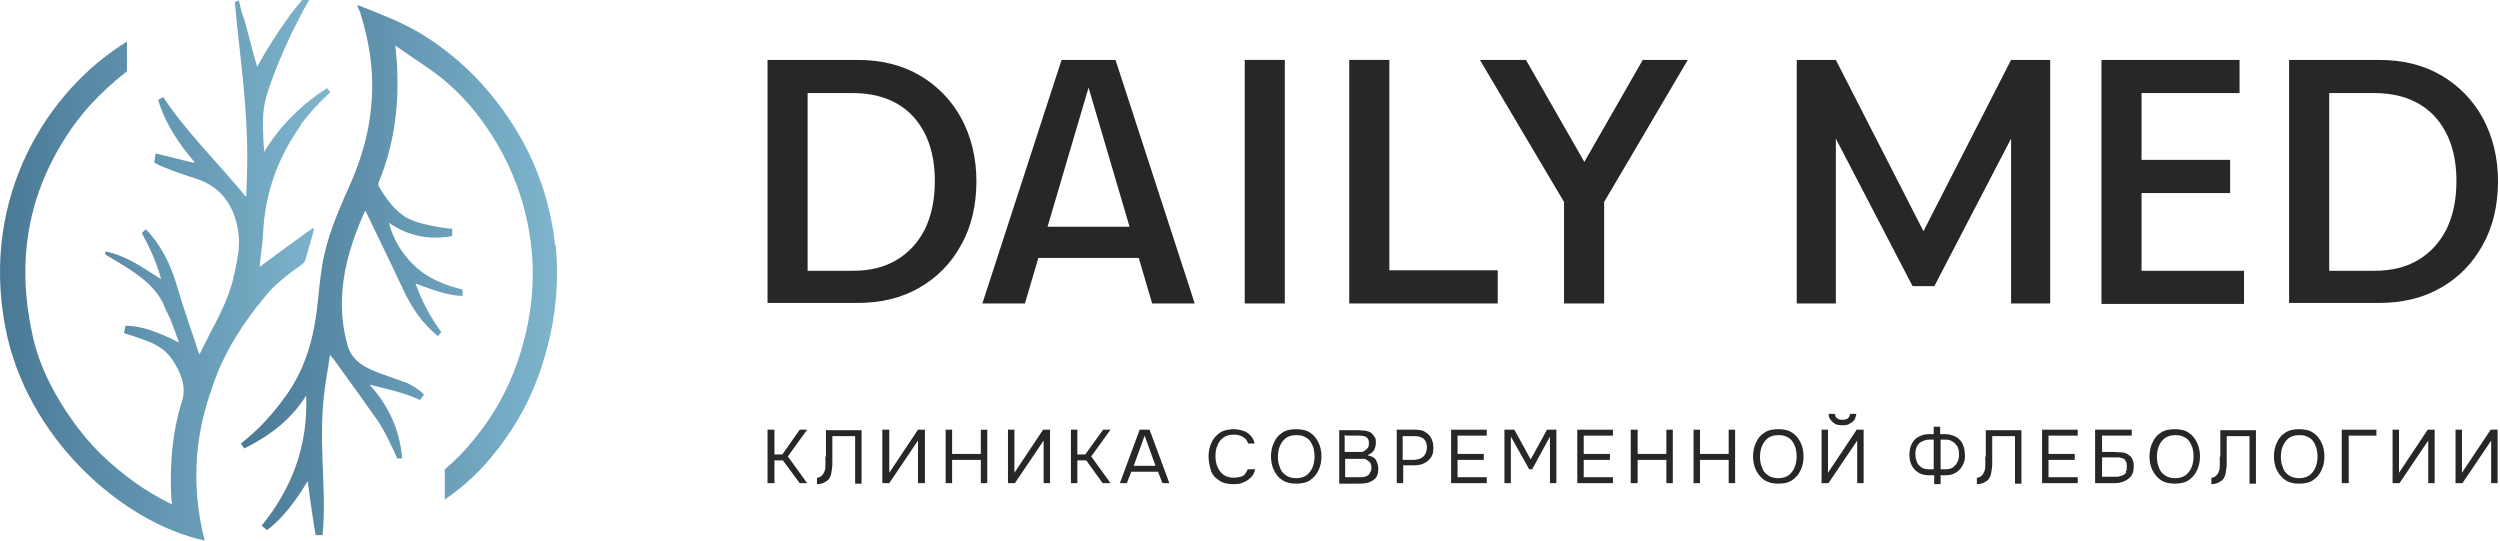 <?xml version="1.0" encoding="UTF-8"?> <svg xmlns="http://www.w3.org/2000/svg" width="148" height="32" viewBox="0 0 148 32" fill="none"><path d="M45.438 17.965V3.547H50.742C52.148 3.547 53.379 3.84 54.434 4.455C55.489 5.071 56.309 5.92 56.896 6.975C57.482 8.06 57.804 9.32 57.804 10.726C57.804 12.133 57.511 13.422 56.896 14.507C56.309 15.591 55.46 16.441 54.434 17.027C53.379 17.642 52.148 17.935 50.742 17.935H45.438V17.965ZM47.811 16.03H50.478C51.504 16.03 52.353 15.825 53.086 15.386C53.819 14.946 54.346 14.36 54.756 13.569C55.137 12.778 55.342 11.84 55.342 10.726C55.342 9.085 54.903 7.825 54.053 6.888C53.203 5.979 52.002 5.51 50.478 5.51H47.811V16.03Z" fill="#272727"></path><path d="M62.845 3.547H64.926L60.676 17.965H58.156L62.845 3.547ZM61.644 13.422H67.153L67.915 15.268H60.882L61.614 13.422H61.644ZM63.959 3.547H66.039L70.728 17.965H68.208L63.959 3.547Z" fill="#272727"></path><path d="M73.688 3.547H76.061V17.965H73.688V3.547Z" fill="#272727"></path><path d="M79.875 3.547H82.249V16.001H88.666V17.965H79.875V3.547Z" fill="#272727"></path><path d="M92.591 11.957L87.609 3.547H90.335L93.793 9.584L97.251 3.547H99.917L94.965 11.957V17.965H92.591V11.957Z" fill="#272727"></path><path d="M106.367 3.547H108.682L113.869 13.686L119.056 3.547H121.371V17.965H119.056V8.206L114.514 16.939H113.224L108.682 8.206V17.965H106.367V3.547Z" fill="#272727"></path><path d="M124.436 3.547H132.582V5.51H126.78V9.466H132.025V11.43H126.78V16.03H132.846V17.994H124.406V3.576L124.436 3.547Z" fill="#272727"></path><path d="M135.516 17.965V3.547H140.82C142.226 3.547 143.457 3.84 144.512 4.455C145.567 5.071 146.388 5.92 146.974 6.975C147.56 8.06 147.882 9.32 147.882 10.726C147.882 12.133 147.589 13.422 146.974 14.507C146.388 15.591 145.538 16.441 144.512 17.027C143.457 17.642 142.226 17.935 140.82 17.935H135.516V17.965ZM137.889 16.03H140.556C141.582 16.03 142.431 15.825 143.164 15.386C143.897 14.946 144.424 14.36 144.834 13.569C145.215 12.778 145.421 11.84 145.421 10.726C145.421 9.085 144.981 7.825 144.131 6.888C143.281 5.979 142.08 5.51 140.556 5.51H137.889V16.03Z" fill="#272727"></path><path d="M47.782 25.438H47.342L46.317 26.903H45.848V25.438H45.438V28.602H45.848V27.254H46.346L47.342 28.602H47.782L46.639 27.02L47.782 25.438Z" fill="#272727"></path><path d="M48.865 27.02C48.865 27.108 48.865 27.196 48.865 27.313C48.865 27.401 48.865 27.518 48.865 27.606C48.865 27.694 48.865 27.782 48.807 27.899C48.807 27.958 48.748 28.016 48.719 28.075C48.69 28.134 48.631 28.163 48.572 28.221C48.514 28.251 48.455 28.28 48.367 28.28V28.661C48.514 28.661 48.66 28.632 48.777 28.573C48.895 28.514 48.983 28.456 49.041 28.397C49.129 28.28 49.188 28.163 49.217 27.987C49.246 27.811 49.276 27.635 49.276 27.43C49.276 27.225 49.276 27.02 49.276 26.815V25.818H50.624V28.632H51.005V25.467H48.895V27.049L48.865 27.02Z" fill="#272727"></path><path d="M52.645 27.987V25.438H52.234V28.602H52.645L54.344 26.082V28.602H54.755V25.438H54.344L52.645 27.987Z" fill="#272727"></path><path d="M58.065 26.873H56.365V25.438H55.984V28.602H56.365V27.225H58.065V28.602H58.446V25.438H58.065V26.873Z" fill="#272727"></path><path d="M60.053 27.987V25.438H59.672V28.602H60.082L61.782 26.082V28.602H62.163V25.438H61.752L60.053 27.987Z" fill="#272727"></path><path d="M65.743 25.438H65.303L64.248 26.903H63.779V25.438H63.398V28.602H63.779V27.254H64.307L65.274 28.602H65.743L64.6 27.02L65.743 25.438Z" fill="#272727"></path><path d="M67.469 25.438L66.297 28.602H66.707L66.971 27.928H68.553L68.817 28.602H69.227L68.055 25.438H67.498H67.469ZM67.117 27.577L67.762 25.789L68.407 27.577H67.088H67.117Z" fill="#272727"></path><path d="M73.745 28.046C73.657 28.134 73.569 28.192 73.452 28.221C73.334 28.251 73.188 28.28 73.041 28.28C72.807 28.28 72.602 28.221 72.426 28.104C72.279 27.987 72.162 27.84 72.074 27.635C71.986 27.43 71.957 27.225 71.957 26.991C71.957 26.756 71.986 26.551 72.074 26.375C72.133 26.199 72.25 26.024 72.426 25.906C72.573 25.789 72.778 25.73 73.041 25.73C73.305 25.73 73.452 25.789 73.598 25.877C73.745 25.965 73.833 26.082 73.891 26.258H74.272C74.243 26.082 74.155 25.936 74.067 25.819C73.95 25.701 73.833 25.584 73.657 25.525C73.481 25.467 73.276 25.408 73.041 25.408C72.807 25.408 72.426 25.467 72.221 25.613C72.016 25.76 71.84 25.936 71.723 26.199C71.606 26.434 71.547 26.727 71.547 27.02C71.547 27.313 71.606 27.606 71.693 27.87C71.781 28.134 71.957 28.309 72.192 28.456C72.397 28.602 72.69 28.661 73.012 28.661C73.334 28.661 73.452 28.632 73.627 28.544C73.803 28.485 73.95 28.368 74.067 28.251C74.184 28.134 74.272 27.958 74.302 27.782H73.862C73.833 27.87 73.774 27.987 73.686 28.046H73.745Z" fill="#272727"></path><path d="M77.557 25.613C77.352 25.467 77.059 25.408 76.737 25.408C76.414 25.408 76.121 25.467 75.916 25.613C75.682 25.76 75.535 25.936 75.418 26.199C75.301 26.434 75.242 26.727 75.242 27.02C75.242 27.313 75.301 27.606 75.418 27.84C75.535 28.075 75.682 28.28 75.916 28.427C76.151 28.573 76.414 28.632 76.737 28.632C77.059 28.632 77.352 28.573 77.557 28.427C77.762 28.28 77.938 28.104 78.055 27.84C78.173 27.606 78.231 27.313 78.231 27.02C78.231 26.727 78.173 26.434 78.055 26.199C77.938 25.965 77.792 25.76 77.557 25.613ZM77.704 27.665C77.616 27.87 77.499 28.016 77.352 28.134C77.176 28.251 76.971 28.309 76.737 28.309C76.502 28.309 76.268 28.251 76.121 28.134C75.945 28.016 75.828 27.87 75.77 27.665C75.682 27.459 75.652 27.254 75.652 27.049C75.652 26.844 75.682 26.61 75.77 26.404C75.858 26.199 75.975 26.053 76.121 25.936C76.268 25.819 76.502 25.76 76.737 25.76C76.971 25.76 77.088 25.789 77.206 25.848C77.352 25.906 77.469 25.994 77.557 26.111C77.645 26.229 77.704 26.375 77.762 26.522C77.792 26.668 77.821 26.844 77.821 27.02C77.821 27.196 77.792 27.459 77.704 27.665Z" fill="#272727"></path><path d="M80.981 26.932C81.127 26.873 81.245 26.785 81.333 26.668C81.391 26.551 81.45 26.404 81.45 26.229C81.45 26.053 81.45 25.936 81.362 25.848C81.303 25.76 81.245 25.672 81.157 25.613C81.069 25.555 80.952 25.525 80.834 25.496C80.717 25.496 80.571 25.467 80.395 25.467H79.281V28.632H80.365C80.541 28.632 80.688 28.632 80.834 28.602C80.981 28.602 81.127 28.514 81.245 28.456C81.362 28.397 81.45 28.309 81.508 28.192C81.567 28.075 81.596 27.928 81.596 27.753C81.596 27.577 81.538 27.372 81.45 27.225C81.362 27.078 81.186 26.991 80.981 26.961V26.932ZM79.662 25.789H80.395C80.512 25.789 80.629 25.789 80.717 25.818C80.805 25.818 80.893 25.877 80.952 25.936C81.01 25.994 81.04 26.111 81.04 26.229C81.04 26.346 81.04 26.434 80.981 26.492C80.952 26.551 80.893 26.61 80.805 26.668C80.746 26.727 80.659 26.756 80.541 26.756C80.453 26.756 80.336 26.756 80.219 26.756H79.604V25.73L79.662 25.789ZM81.098 28.016C81.04 28.104 80.981 28.134 80.893 28.192C80.805 28.221 80.717 28.251 80.6 28.251C80.512 28.251 80.395 28.251 80.307 28.251H79.633V27.166H80.453C80.541 27.166 80.629 27.166 80.717 27.166C80.805 27.166 80.893 27.196 80.952 27.254C81.01 27.284 81.069 27.342 81.127 27.401C81.157 27.459 81.186 27.547 81.186 27.665C81.186 27.782 81.186 27.899 81.098 27.958V28.016Z" fill="#272727"></path><path d="M84.358 25.555C84.182 25.467 83.977 25.438 83.772 25.438H82.688V28.602H83.069V27.547H83.684C83.918 27.547 84.123 27.518 84.299 27.43C84.475 27.342 84.622 27.225 84.71 27.078C84.827 26.932 84.856 26.727 84.856 26.492C84.856 26.258 84.797 26.053 84.71 25.906C84.622 25.76 84.504 25.643 84.329 25.555H84.358ZM84.241 27.049C84.094 27.166 83.889 27.225 83.654 27.225H83.039V25.819H83.743C83.977 25.819 84.182 25.877 84.299 25.994C84.416 26.111 84.475 26.287 84.475 26.492C84.475 26.698 84.387 26.932 84.241 27.049Z" fill="#272727"></path><path d="M85.906 28.602H88.016V28.251H86.287V27.225H87.84V26.873H86.287V25.789H88.016V25.438H85.906V28.602Z" fill="#272727"></path><path d="M90.616 27.196L89.649 25.438H89.062V28.602H89.444V25.848L90.528 27.782H90.704L91.758 25.848V28.602H92.139V25.438H91.583L90.616 27.196Z" fill="#272727"></path><path d="M93.375 28.602H95.485V28.251H93.756V27.225H95.309V26.873H93.756V25.789H95.485V25.438H93.375V28.602Z" fill="#272727"></path><path d="M98.649 26.873H96.949V25.438H96.539V28.602H96.949V27.225H98.649V28.602H99.03V25.438H98.649V26.873Z" fill="#272727"></path><path d="M102.338 26.873H100.639V25.438H100.258V28.602H100.639V27.225H102.338V28.602H102.719V25.438H102.338V26.873Z" fill="#272727"></path><path d="M106.096 25.613C105.891 25.467 105.598 25.408 105.276 25.408C104.953 25.408 104.66 25.467 104.455 25.613C104.221 25.76 104.074 25.936 103.957 26.199C103.84 26.434 103.781 26.727 103.781 27.02C103.781 27.313 103.84 27.606 103.957 27.84C104.074 28.075 104.25 28.28 104.455 28.427C104.69 28.573 104.953 28.632 105.276 28.632C105.598 28.632 105.891 28.573 106.096 28.427C106.301 28.28 106.477 28.104 106.594 27.84C106.712 27.606 106.77 27.313 106.77 27.02C106.77 26.727 106.712 26.434 106.594 26.199C106.477 25.965 106.331 25.76 106.096 25.613ZM106.243 27.665C106.155 27.87 106.038 28.016 105.891 28.134C105.715 28.251 105.51 28.309 105.276 28.309C105.041 28.309 104.807 28.251 104.66 28.134C104.485 28.016 104.367 27.87 104.309 27.665C104.221 27.459 104.192 27.254 104.192 27.049C104.192 26.844 104.221 26.61 104.309 26.404C104.397 26.199 104.514 26.053 104.66 25.936C104.807 25.819 105.041 25.76 105.276 25.76C105.51 25.76 105.627 25.789 105.745 25.848C105.891 25.906 106.008 25.994 106.096 26.111C106.184 26.229 106.243 26.375 106.301 26.522C106.331 26.668 106.36 26.844 106.36 27.02C106.36 27.196 106.331 27.459 106.243 27.665Z" fill="#272727"></path><path d="M108.609 25.086C108.727 25.145 108.873 25.174 109.049 25.174C109.225 25.174 109.371 25.174 109.489 25.086C109.606 25.027 109.694 24.969 109.782 24.852C109.84 24.764 109.87 24.617 109.899 24.5H109.518C109.518 24.617 109.459 24.705 109.401 24.764C109.313 24.822 109.225 24.852 109.078 24.852C108.932 24.852 108.844 24.822 108.756 24.764C108.668 24.705 108.639 24.617 108.639 24.5H108.258C108.258 24.646 108.287 24.764 108.375 24.852C108.434 24.94 108.522 25.027 108.639 25.086H108.609Z" fill="#272727"></path><path d="M108.217 27.987V25.438H107.836V28.602H108.246L109.946 26.082V28.602H110.327V25.438H109.917L108.217 27.987Z" fill="#272727"></path><path d="M115.764 25.848C115.589 25.76 115.383 25.701 115.149 25.701H114.856V25.262H114.475V25.701H114.182C113.948 25.701 113.772 25.76 113.596 25.848C113.42 25.936 113.273 26.082 113.186 26.258C113.098 26.434 113.039 26.639 113.039 26.903C113.039 27.137 113.068 27.342 113.156 27.518C113.244 27.694 113.361 27.84 113.537 27.958C113.713 28.075 113.918 28.134 114.153 28.134H114.504V28.661H114.885V28.134H115.208C115.442 28.134 115.647 28.075 115.823 27.958C115.999 27.84 116.116 27.694 116.204 27.518C116.292 27.342 116.35 27.137 116.321 26.903C116.321 26.668 116.263 26.434 116.175 26.258C116.087 26.082 115.94 25.936 115.764 25.848ZM114.475 27.782H114.211C114.035 27.782 113.86 27.753 113.742 27.665C113.625 27.577 113.537 27.489 113.479 27.342C113.42 27.196 113.391 27.049 113.391 26.873C113.391 26.698 113.42 26.551 113.479 26.434C113.537 26.317 113.625 26.199 113.772 26.141C113.889 26.082 114.035 26.024 114.211 26.024H114.475V27.782ZM115.882 27.342C115.823 27.489 115.735 27.577 115.618 27.665C115.501 27.753 115.354 27.782 115.149 27.782H114.885V26.024H115.149C115.325 26.024 115.471 26.053 115.589 26.141C115.706 26.199 115.794 26.317 115.882 26.434C115.94 26.551 115.97 26.698 115.97 26.873C115.97 27.049 115.97 27.196 115.882 27.342Z" fill="#272727"></path><path d="M117.529 27.02C117.529 27.108 117.529 27.196 117.529 27.313C117.529 27.401 117.529 27.518 117.529 27.606C117.529 27.694 117.529 27.782 117.471 27.899C117.471 27.958 117.412 28.016 117.383 28.075C117.354 28.134 117.295 28.163 117.236 28.221C117.178 28.251 117.119 28.28 117.031 28.28V28.661C117.178 28.661 117.324 28.632 117.442 28.573C117.559 28.514 117.647 28.456 117.705 28.397C117.793 28.28 117.852 28.163 117.881 27.987C117.91 27.811 117.94 27.635 117.94 27.43C117.94 27.225 117.94 27.02 117.94 26.815V25.818H119.288V28.632H119.669V25.467H117.559V27.049L117.529 27.02Z" fill="#272727"></path><path d="M120.891 28.602H123.001V28.251H121.272V27.225H122.825V26.873H121.272V25.789H123.001V25.438H120.891V28.602Z" fill="#272727"></path><path d="M125.995 26.903C125.877 26.844 125.76 26.785 125.614 26.785C125.467 26.785 125.321 26.756 125.174 26.756H124.442V25.789H126.2V25.438H124.031V28.602H125.116C125.291 28.602 125.438 28.602 125.584 28.544C125.731 28.514 125.848 28.456 125.965 28.368C126.083 28.28 126.17 28.192 126.229 28.075C126.288 27.958 126.317 27.782 126.317 27.606C126.317 27.43 126.288 27.284 126.229 27.166C126.17 27.049 126.083 26.961 125.965 26.903H125.995ZM125.877 27.958C125.819 28.046 125.76 28.104 125.672 28.134C125.584 28.163 125.496 28.192 125.409 28.221C125.291 28.221 125.203 28.221 125.086 28.221H124.442V27.078H125.116C125.233 27.078 125.321 27.078 125.409 27.078C125.496 27.078 125.584 27.108 125.672 27.137C125.76 27.166 125.819 27.225 125.848 27.313C125.907 27.401 125.907 27.489 125.907 27.606C125.907 27.723 125.907 27.84 125.848 27.928L125.877 27.958Z" fill="#272727"></path><path d="M129.565 25.613C129.36 25.467 129.067 25.408 128.745 25.408C128.422 25.408 128.129 25.467 127.924 25.613C127.69 25.76 127.543 25.936 127.426 26.199C127.309 26.434 127.25 26.727 127.25 27.02C127.25 27.313 127.309 27.606 127.426 27.84C127.543 28.075 127.719 28.28 127.924 28.427C128.158 28.573 128.422 28.632 128.745 28.632C129.067 28.632 129.36 28.573 129.565 28.427C129.77 28.28 129.946 28.104 130.063 27.84C130.18 27.606 130.239 27.313 130.239 27.02C130.239 26.727 130.18 26.434 130.063 26.199C129.946 25.965 129.799 25.76 129.565 25.613ZM129.741 27.665C129.653 27.87 129.536 28.016 129.389 28.134C129.213 28.251 129.008 28.309 128.774 28.309C128.539 28.309 128.305 28.251 128.158 28.134C127.983 28.016 127.865 27.87 127.807 27.665C127.719 27.459 127.69 27.254 127.69 27.049C127.69 26.844 127.719 26.61 127.807 26.404C127.895 26.199 128.012 26.053 128.158 25.936C128.334 25.819 128.539 25.76 128.774 25.76C129.008 25.76 129.125 25.789 129.243 25.848C129.389 25.906 129.506 25.994 129.594 26.111C129.682 26.229 129.741 26.375 129.799 26.522C129.829 26.668 129.858 26.844 129.858 27.02C129.858 27.196 129.829 27.459 129.741 27.665Z" fill="#272727"></path><path d="M131.412 27.02C131.412 27.108 131.412 27.196 131.412 27.313C131.412 27.401 131.412 27.518 131.412 27.606C131.412 27.694 131.412 27.782 131.354 27.899C131.354 27.958 131.295 28.016 131.266 28.075C131.236 28.134 131.178 28.163 131.119 28.221C131.061 28.251 131.002 28.28 130.914 28.28V28.661C131.061 28.661 131.207 28.632 131.324 28.573C131.442 28.514 131.529 28.456 131.588 28.397C131.676 28.28 131.735 28.163 131.764 27.987C131.793 27.811 131.822 27.635 131.822 27.43C131.822 27.225 131.822 27.02 131.822 26.815V25.818H133.171V28.632H133.551V25.467H131.442V27.049L131.412 27.02Z" fill="#272727"></path><path d="M136.932 25.613C136.727 25.467 136.434 25.408 136.112 25.408C135.789 25.408 135.496 25.467 135.291 25.613C135.057 25.76 134.91 25.936 134.793 26.199C134.676 26.434 134.617 26.727 134.617 27.02C134.617 27.313 134.676 27.606 134.793 27.84C134.91 28.075 135.086 28.28 135.291 28.427C135.526 28.573 135.789 28.632 136.112 28.632C136.434 28.632 136.727 28.573 136.932 28.427C137.137 28.28 137.313 28.104 137.43 27.84C137.548 27.606 137.606 27.313 137.606 27.02C137.606 26.727 137.548 26.434 137.43 26.199C137.313 25.965 137.167 25.76 136.932 25.613ZM137.079 27.665C136.991 27.87 136.874 28.016 136.727 28.134C136.551 28.251 136.346 28.309 136.112 28.309C135.877 28.309 135.643 28.251 135.496 28.134C135.32 28.016 135.203 27.87 135.145 27.665C135.057 27.459 135.027 27.254 135.027 27.049C135.027 26.844 135.057 26.61 135.145 26.404C135.233 26.199 135.35 26.053 135.496 25.936C135.643 25.819 135.877 25.76 136.112 25.76C136.346 25.76 136.463 25.789 136.581 25.848C136.727 25.906 136.844 25.994 136.932 26.111C137.02 26.229 137.079 26.375 137.137 26.522C137.167 26.668 137.196 26.844 137.196 27.02C137.196 27.196 137.167 27.459 137.079 27.665Z" fill="#272727"></path><path d="M138.633 28.602H139.043V25.789H140.684V25.438H138.633V28.602Z" fill="#272727"></path><path d="M142.022 27.987V25.438H141.641V28.602H142.051L143.751 26.082V28.602H144.132V25.438H143.721L142.022 27.987Z" fill="#272727"></path><path d="M147.448 25.438L145.748 27.987V25.438H145.367V28.602H145.777L147.477 26.082V28.602H147.858V25.438H147.448Z" fill="#272727"></path><path d="M32.866 14.564C32.514 11.136 31.166 8.117 28.969 5.48C27.826 4.102 26.448 2.93 24.925 1.993C23.753 1.289 22.492 0.82 21.232 0.322C21.232 0.322 21.174 0.322 21.144 0.322C21.203 0.469 21.262 0.586 21.32 0.733C21.906 2.579 22.17 4.454 21.965 6.388C21.818 8.029 21.32 9.612 20.646 11.106C19.972 12.601 19.328 14.124 19.064 15.765C18.917 16.674 18.859 17.582 18.741 18.491C18.507 20.278 17.98 21.978 16.895 23.472C16.133 24.527 15.284 25.465 14.258 26.256L14.463 26.549C15.928 25.817 17.218 24.879 18.126 23.414C18.243 26.403 17.276 28.923 15.489 31.121L15.811 31.384C16.807 30.623 17.54 29.597 18.214 28.483C18.36 29.568 18.507 30.623 18.683 31.678H19.093C19.24 30.212 19.152 28.747 19.093 27.282C19.034 25.7 19.034 24.117 19.298 22.535C19.386 22.037 19.445 21.568 19.533 21.011C19.62 21.128 19.679 21.187 19.738 21.245C20.119 21.773 20.5 22.3 20.881 22.828C21.379 23.502 21.848 24.205 22.346 24.879C22.815 25.582 23.166 26.373 23.518 27.136H23.811C23.665 25.465 23.02 24.029 21.877 22.769C22.903 23.033 23.928 23.238 24.866 23.678L25.101 23.355C24.807 23.062 24.456 22.828 24.046 22.652C23.401 22.418 22.756 22.212 22.111 21.949C21.408 21.656 20.822 21.245 20.588 20.483C20.294 19.458 20.177 18.373 20.265 17.289C20.383 15.619 20.91 14.066 21.584 12.542C21.584 12.542 21.613 12.513 21.642 12.483C22.375 14.037 23.137 15.56 23.84 17.084C24.339 18.168 24.983 19.136 25.921 19.897L26.126 19.663C25.481 18.784 24.983 17.846 24.602 16.791C25.54 17.113 26.419 17.494 27.386 17.524V17.143C26.331 16.879 25.335 16.498 24.514 15.707C23.782 15.004 23.284 14.183 23.02 13.187C24.221 14.007 25.452 14.212 26.771 13.978V13.538C26.507 13.538 26.273 13.48 26.009 13.45C25.393 13.333 24.749 13.216 24.192 12.952C23.401 12.542 22.873 11.78 22.434 11.047C22.375 10.96 22.404 10.842 22.434 10.755C23.284 8.674 23.606 6.505 23.518 4.278C23.518 3.78 23.459 3.282 23.401 2.696C24.104 3.194 24.778 3.634 25.452 4.102C26.624 4.923 27.621 5.919 28.471 7.062C29.701 8.733 30.58 10.549 31.079 12.542C31.84 15.56 31.635 18.52 30.639 21.421C30.053 23.121 29.174 24.674 28.031 26.051C27.503 26.696 26.947 27.282 26.331 27.78V29.568C27.328 28.894 28.236 28.073 29.027 27.136C30.258 25.67 31.225 24.058 31.87 22.271C32.778 19.751 33.159 17.172 32.895 14.476L32.866 14.564Z" fill="url(#paint0_linear_197_279)"></path><path d="M17.774 7.414C18.301 6.711 18.916 6.037 19.561 5.451L19.356 5.216C17.861 6.183 16.601 7.414 15.634 8.996C15.634 8.821 15.634 8.703 15.605 8.557C15.576 7.619 15.488 6.711 15.752 5.773C16.22 4.103 17.422 1.495 18.301 0H17.891C17.041 0.938 15.839 2.813 15.224 3.956C15.107 3.575 15.019 3.223 14.931 2.901C14.843 2.579 14.755 2.227 14.667 1.905C14.579 1.553 14.492 1.231 14.374 0.908C14.316 0.791 14.169 0.147 14.14 0.029L13.905 0.117C13.964 0.908 14.111 2.198 14.198 2.989C14.433 5.099 14.638 7.179 14.638 9.289C14.638 10.051 14.609 10.842 14.579 11.604H14.521C12.909 9.641 11.063 7.853 9.656 5.744L9.363 5.919C9.773 7.297 10.565 8.469 11.502 9.582C11.502 9.582 11.502 9.612 11.473 9.641C10.711 9.465 9.979 9.26 9.217 9.084L9.129 9.612C9.246 9.7 9.392 9.758 9.51 9.817C10.184 10.11 10.887 10.344 11.62 10.579C13.231 11.106 13.993 12.396 14.14 14.037C14.198 14.74 14.023 15.502 13.876 16.205C13.612 17.524 12.968 18.725 12.352 19.897C12.176 20.249 12.001 20.601 11.825 20.952C11.795 20.923 11.766 20.923 11.766 20.894C11.356 19.604 10.887 18.344 10.506 17.026C10.125 15.707 9.568 14.535 8.631 13.568L8.396 13.802C8.865 14.652 9.275 15.531 9.539 16.527C8.455 15.854 7.488 15.121 6.228 14.886V15.062C6.814 15.414 7.429 15.766 8.015 16.176C8.748 16.703 9.422 17.319 9.744 18.169C9.861 18.462 10.008 18.696 10.125 18.989C10.301 19.429 10.447 19.868 10.594 20.278C9.92 19.927 9.246 19.634 8.513 19.429C8.132 19.341 7.781 19.282 7.429 19.282L7.341 19.722C7.722 19.839 8.103 19.956 8.484 20.103C9.187 20.337 9.803 20.689 10.213 21.304C10.682 22.037 11.063 22.828 10.77 23.766C10.213 25.524 10.066 27.341 10.125 29.157C10.125 29.363 10.154 29.597 10.184 29.831C10.125 29.831 10.096 29.831 10.066 29.802C8.572 29.07 7.253 28.103 6.052 26.96C5.261 26.198 4.587 25.348 3.971 24.44C3.092 23.092 2.359 21.685 1.978 20.073C0.982 15.795 1.51 11.809 3.913 8.088C4.323 7.443 4.792 6.828 5.319 6.242C5.993 5.509 6.726 4.835 7.517 4.22V2.462C2.828 5.333 -1.157 11.604 0.308 19.341C1.539 25.905 7.224 30.945 12.118 32C12.118 31.941 12.118 31.912 12.088 31.883C11.678 30.242 11.532 28.542 11.678 26.872C11.795 25.494 12.118 24.176 12.587 22.857C13.261 20.864 14.374 19.136 15.693 17.553C16.308 16.791 17.1 16.205 17.92 15.619C17.979 15.56 18.037 15.502 18.067 15.414C18.213 14.886 18.389 14.33 18.535 13.802C18.535 13.714 18.565 13.656 18.594 13.568C18.594 13.568 18.535 13.539 18.506 13.509C17.451 14.271 16.396 15.033 15.371 15.795C15.429 15.121 15.546 14.447 15.576 13.773C15.693 11.429 16.455 9.289 17.832 7.385L17.774 7.414Z" fill="url(#paint1_linear_197_279)"></path><defs><linearGradient id="paint0_linear_197_279" x1="14.258" y1="16" x2="32.977" y2="16" gradientUnits="userSpaceOnUse"><stop stop-color="#4A7996"></stop><stop offset="1" stop-color="#7EB5CD"></stop></linearGradient><linearGradient id="paint1_linear_197_279" x1="0" y1="16" x2="19.561" y2="16" gradientUnits="userSpaceOnUse"><stop stop-color="#4A7996"></stop><stop offset="1" stop-color="#7EB5CD"></stop></linearGradient></defs></svg> 